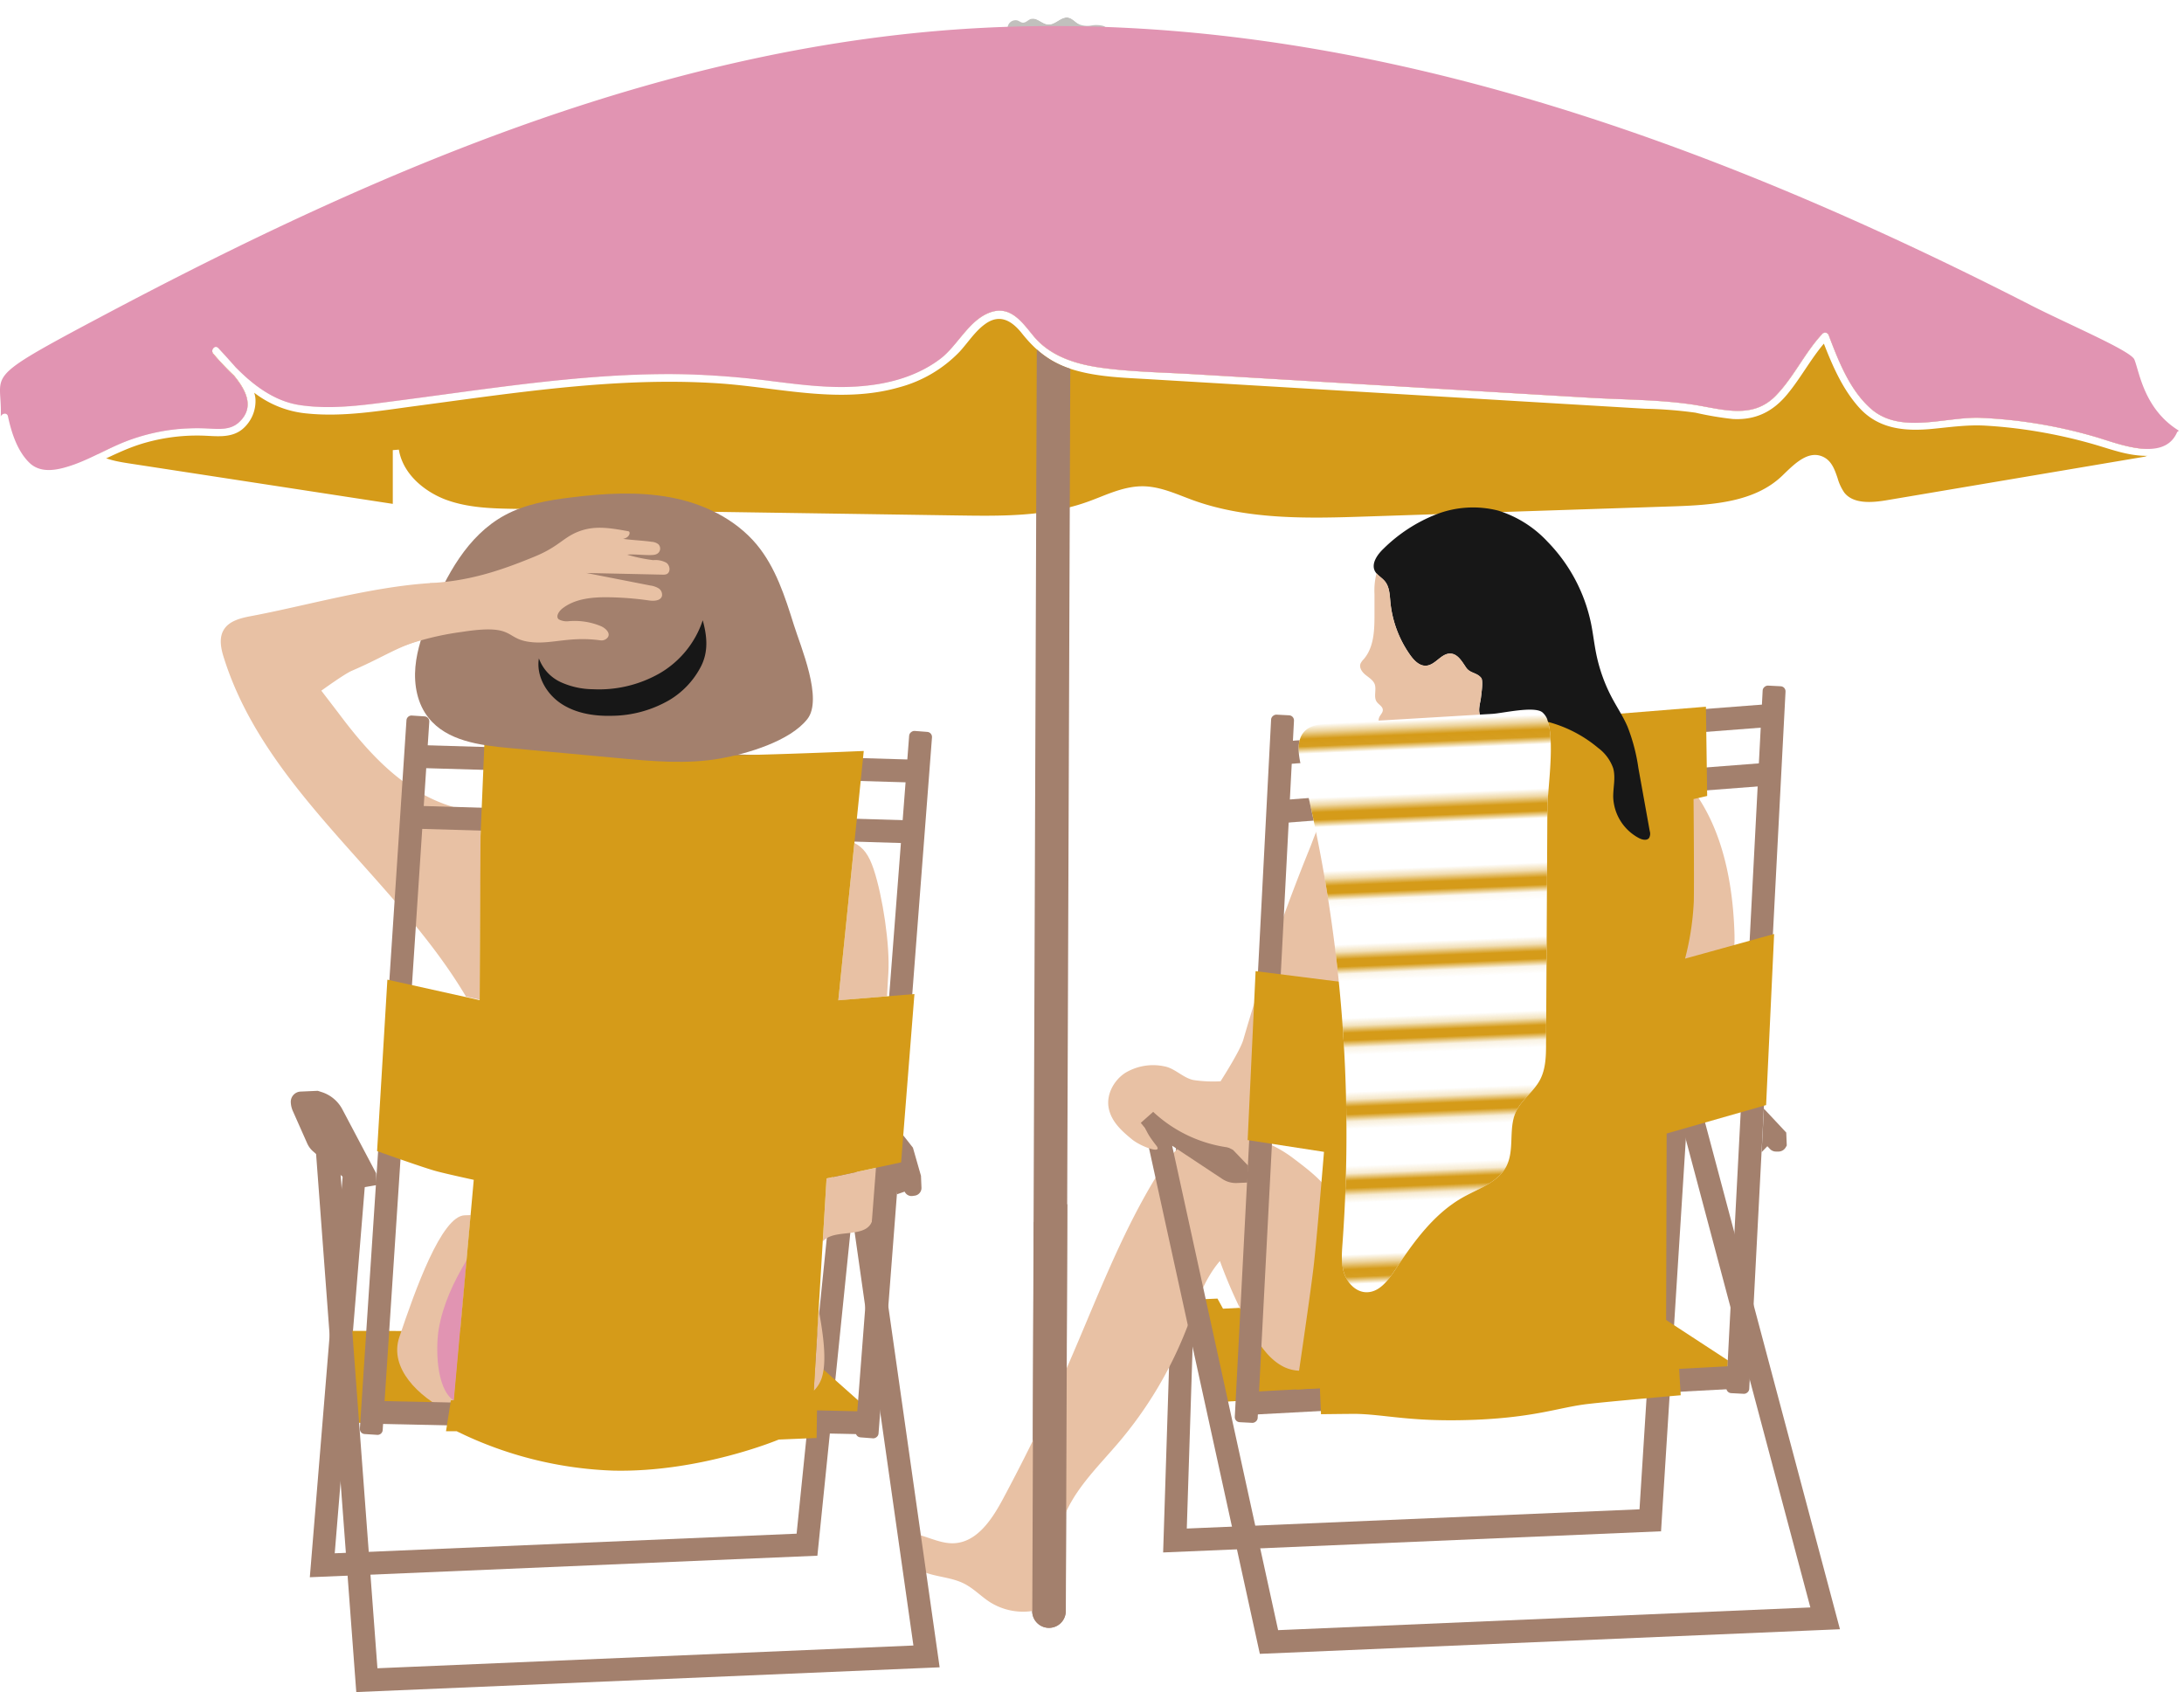 <?xml version="1.0" encoding="UTF-8"?> <svg xmlns="http://www.w3.org/2000/svg" xmlns:xlink="http://www.w3.org/1999/xlink" id="Слой_1" data-name="Слой 1" viewBox="0 0 577.03 447.1"> <defs> <style>.cls-1,.cls-2{fill:none;}.cls-2{stroke:#d59b19;stroke-width:2.39px;}.cls-3{fill:#d59b19;}.cls-4{fill:#fff;}.cls-5{fill:#c1c0bd;}.cls-6{fill:#e194b2;}.cls-7{fill:#a3806d;}.cls-8{fill:#e8c1a4;}.cls-9{fill:url(#_6_lpi_20_2);}.cls-10{fill:#171717;}</style> <pattern id="_6_lpi_20_2" data-name="6 lpi 20% 2" width="72" height="72" patternTransform="matrix(-1.95, 0.08, 0.08, 1.95, 449.93, 1164.67)" patternUnits="userSpaceOnUse" viewBox="0 0 72 72"> <rect class="cls-1" width="72" height="72"></rect> <line class="cls-2" x1="71.84" y1="66" x2="143.97" y2="66"></line> <line class="cls-2" x1="71.84" y1="45.92" x2="143.97" y2="45.92"></line> <line class="cls-2" x1="71.84" y1="25.85" x2="143.97" y2="25.85"></line> <line class="cls-2" x1="71.84" y1="55.96" x2="143.97" y2="55.96"></line> <line class="cls-2" x1="71.84" y1="35.89" x2="143.97" y2="35.89"></line> <line class="cls-2" x1="71.84" y1="15.81" x2="143.97" y2="15.81"></line> <line class="cls-2" x1="71.84" y1="5.77" x2="143.97" y2="5.77"></line> <line class="cls-2" x1="-0.16" y1="66" x2="71.97" y2="66"></line> <line class="cls-2" x1="-0.16" y1="45.92" x2="71.97" y2="45.92"></line> <line class="cls-2" x1="-0.16" y1="25.85" x2="71.97" y2="25.85"></line> <line class="cls-2" x1="-0.16" y1="55.96" x2="71.97" y2="55.96"></line> <line class="cls-2" x1="-0.16" y1="35.89" x2="71.97" y2="35.89"></line> <line class="cls-2" x1="-0.16" y1="15.81" x2="71.97" y2="15.81"></line> <line class="cls-2" x1="-0.16" y1="5.77" x2="71.97" y2="5.77"></line> </pattern> </defs> <title>негород_графика_финал</title> <path class="cls-3" d="M33.06,116.73a52.17,52.17,0,0,1,14.36-3.37,59.06,59.06,0,0,1,8.2-.08c2.58.12,5.3.29,7.39-1.56,4.37-3.88,2.11-8.45-1.16-12.4a73.79,73.79,0,0,1-5.51-5.82c-.81-1,.45-2.45,1.36-1.49q2.31,2.46,4.52,5c4.79,4.88,10.44,9.11,17.17,10.09,8.58,1.25,17.36-.12,25.88-1.22,8.23-1.07,16.45-2.23,24.69-3.3,16.77-2.17,33.65-4,50.58-3.66a224.81,224.81,0,0,1,23.62,1.86c8.32,1,16.76,2.09,25.14,1.12,6.77-.78,13.59-2.9,19.08-7C253,91.35,256,84.52,261.67,82.52c5.4-1.89,8.49,2.75,11.47,6.36,4.4,5.32,11.1,7.34,17.7,8.27,8,1.13,16.25,1.23,24.33,1.71l25.2,1.5,51.48,3.06L420,105.09c8.91.53,18.09.48,26.93,1.76,7.79,1.12,15.92,4.21,22.25-2.29,4.78-4.9,7.63-11.33,12.3-16.34a1,1,0,0,1,1.7.37c2.59,6.82,5.56,14.52,11.19,19.44,7.79,6.81,19.67,2,28.87,2.37a127.45,127.45,0,0,1,30.28,5c3.33,1,8.71,3,13.39,3.2a2.32,2.32,0,0,1,.56,1.54c-.07.36-.73.52-1.12.58l-67.77,11.44c-4,.68-8.9,1.07-11.3-2a12.91,12.91,0,0,1-1.78-3.84c-.76-2.22-1.54-4.51-3.77-5.59-3.79-1.83-7.33,1.58-10.18,4.32l-.77.75c-7.14,6.75-17.7,7.64-28.8,8l-81,2.68c-14.57.48-31.08,1-45.72-4.29-.83-.3-1.67-.63-2.49-.94-3.48-1.35-7.08-2.74-10.91-2.76-4,0-7.74,1.46-11.36,2.9-1.07.42-2.18.86-3.26,1.24-11,3.92-22.83,3.74-34.28,3.57l-116.24-1.73c-6.41-.1-13-.2-19.1-2.5-5.18-2-11.11-6.45-12.24-13.16l-1.6.13,0,14.2L34.24,122.47c-3.11-.48-6.09-1-8.4-2.44C28.23,118.89,30.6,117.7,33.06,116.73Z"></path> <path class="cls-4" d="M2.1,110c.89,4.21,2.54,9.19,5.69,12.23s8.07,1.76,11.86.42c4.62-1.63,8.86-4.16,13.41-6a52.17,52.17,0,0,1,14.36-3.37,59.06,59.06,0,0,1,8.2-.08c2.58.12,5.3.29,7.39-1.56,4.37-3.88,2.11-8.45-1.16-12.4a73.79,73.79,0,0,1-5.51-5.82c-.81-1,.45-2.45,1.36-1.49q2.31,2.46,4.52,5c4.79,4.88,10.44,9.11,17.17,10.09,8.58,1.25,17.36-.12,25.88-1.22,8.23-1.07,16.45-2.23,24.69-3.3,16.77-2.17,33.65-4,50.58-3.66a224.81,224.81,0,0,1,23.62,1.86c8.32,1,16.76,2.09,25.14,1.12,6.77-.78,13.59-2.9,19.08-7C253,91.35,256,84.52,261.67,82.52c5.4-1.89,8.49,2.75,11.47,6.36,4.4,5.32,11.1,7.34,17.7,8.27,8,1.13,16.25,1.23,24.33,1.71l25.2,1.5,51.48,3.06L420,105.09c8.91.53,18.09.48,26.93,1.76,7.79,1.12,15.92,4.21,22.25-2.29,4.78-4.9,7.63-11.33,12.3-16.34a1,1,0,0,1,1.7.37c2.59,6.82,5.56,14.52,11.19,19.44,7.79,6.81,19.67,2,28.87,2.37a127.45,127.45,0,0,1,30.28,5c5.87,1.69,18.09,6.86,21.65-1.08.53-1.18,2.32-.24,1.79.94-2.34,5.22-8.26,5.65-13.27,4.92-3.65-.53-7.1-1.81-10.63-2.82a132.8,132.8,0,0,0-13.78-3.17,128.06,128.06,0,0,0-14.86-1.73c-4.64-.25-9.15.4-13.76.85-7.29.71-14.3.11-19.44-5.59-4.33-4.79-7-10.92-9.34-16.92-3.58,4.23-6.18,9.19-9.73,13.45-3.78,4.55-8.33,6.8-14.35,6.46a84.73,84.73,0,0,1-9.87-1.67A114.54,114.54,0,0,0,434.69,108l-25.88-1.54-105-6.25c-6.7-.4-13.6-.55-20.08-2.47-5.92-1.75-9.95-4.89-13.73-9.65-2.63-3.31-5.82-5.28-9.7-2.48-2.7,1.94-4.53,4.88-6.75,7.31a34.5,34.5,0,0,1-16.05,9.44c-15.33,4.39-31.26.16-46.74-1-17.25-1.24-34.57.08-51.71,2.1-9.75,1.15-19.46,2.53-29.19,3.82-9.39,1.25-19,2.93-28.49,2a26.77,26.77,0,0,1-14.21-5.51,6.74,6.74,0,0,1,.33,1.57,9.72,9.72,0,0,1-3.5,8.11c-3.1,2.47-7.09,1.73-10.76,1.65a50.25,50.25,0,0,0-15.61,2.11c-4.65,1.4-8.9,3.66-13.3,5.65-5.77,2.61-13.72,5.62-18.61,0-2.9-3.33-4.6-8-5.51-12.3C-.09,109.39,1.82,108.77,2.1,110Z"></path> <path class="cls-5" d="M291.49,6.85a7.26,7.26,0,0,0-3.15-.11,5.82,5.82,0,0,1-3.13-.28c-1.08-.51-1.86-1.64-3-1.83-1.87-.29-3.37,1.94-5.25,1.82-1.63-.1-3-1.94-4.54-1.46-.75.23-1.33,1-2.12,1-.55,0-1-.44-1.54-.6a2.12,2.12,0,0,0-2.53,1.75,3.14,3.14,0,0,0,1.47,3,7.85,7.85,0,0,0,3.49,1,73.45,73.45,0,0,0,17.78-.1c1.12-.14,3.58-.25,4.19-1.4S292.48,7.19,291.49,6.85Z"></path> <path class="cls-4" d="M282.17,4.63c-1.87-.29-3.37,1.94-5.25,1.82-1.6-.1-2.94-1.87-4.46-1.47A6.29,6.29,0,0,1,284.9,6v.26C284,5.73,283.23,4.8,282.17,4.63Z"></path> <path class="cls-6" d="M575.15,114.33c-3.56,7.94-15.78,2.77-21.65,1.08a127.45,127.45,0,0,0-30.28-5c-9.2-.34-21.08,4.44-28.87-2.37-5.63-4.92-8.6-12.62-11.19-19.44a1,1,0,0,0-1.7-.37c-4.67,5-7.52,11.44-12.3,16.34-6.33,6.5-14.46,3.41-22.25,2.29-8.84-1.28-18-1.23-26.93-1.76l-28.13-1.67-51.48-3.06-25.2-1.5c-8.08-.48-16.3-.58-24.33-1.71-6.6-.93-13.3-3-17.7-8.27-3-3.61-6.07-8.25-11.47-6.36-5.7,2-8.64,8.83-13.29,12.34-5.49,4.15-12.31,6.27-19.08,7-8.38,1-16.82-.09-25.14-1.12a224.81,224.81,0,0,0-23.62-1.86c-16.93-.31-33.81,1.49-50.58,3.66-8.24,1.07-16.46,2.23-24.69,3.3-8.52,1.1-17.3,2.47-25.88,1.22C72.66,106.13,67,101.9,62.22,97Q60,94.47,57.7,92c-.91-1-2.17.52-1.36,1.49a73.79,73.79,0,0,0,5.51,5.82c3.27,4,5.53,8.52,1.16,12.4-2.09,1.85-4.81,1.68-7.39,1.56a59.06,59.06,0,0,0-8.2.08,52.17,52.17,0,0,0-14.36,3.37c-4.55,1.79-8.79,4.32-13.41,6-3.79,1.34-8.63,2.69-11.86-.42S3,114.24,2.1,110c-.23-1.06-1.62-.79-1.9.08.49-12-5.9-9.2,27.06-26.69C100.21,44.68,177.34,11.54,259.83,7.35c96.81-4.91,190.81,29.3,277.09,73.48C547,85.94,563,92.72,563.92,95c1.35,3.3,2.55,13.16,11.81,18.83A.91.91,0,0,0,575.15,114.33Z"></path> <path class="cls-7" d="M282.78,97.43,281.56,425.7a4.43,4.43,0,1,1-8.86,0l1.23-333.35A24.47,24.47,0,0,0,282.78,97.43Z"></path> <path class="cls-8" d="M437.15,201.22c2.37-.3,4.52,1.32,6.22,3,10.72,10.62,14.29,26.54,14.86,41.62.13,3.24.1,6.65-1.42,9.52-2.85,5.37-9.7,6.94-15.73,7.61a6.06,6.06,0,0,1-3.17-.24,5.81,5.81,0,0,1-2.53-3.23,59.83,59.83,0,0,1,1.37-50Z"></path> <polygon class="cls-7" points="307.31 410.21 438.86 404.62 445.97 292.15 439.94 291.77 433.17 398.81 313.56 403.89 316.82 301.93 310.77 301.73 307.31 410.21"></polygon> <polygon class="cls-3" points="456.52 359.45 427.48 340.47 323.13 345.8 321.67 343.13 316.3 343.36 321.62 370.47 456.4 363.33 456.52 359.45"></polygon> <path class="cls-8" d="M326.69,299.71c-4.32-.63-8.93-.34-12.73,1.82s-6.4,5.94-8.67,9.69c-9.41,15.5-15.76,32.62-23,49.24q-8,18.29-17.44,35.87c-2.83,5.26-6.76,11.13-12.73,11.44-4.29.23-8.22-2.61-12.51-2.7-2,1.92-1.57,5.42.23,7.51s4.56,3.06,7.24,3.69,5.48,1,7.92,2.32,4.21,3.22,6.43,4.67a16.45,16.45,0,0,0,12.51,2.2,5,5,0,0,0,2.46-1.16,5.22,5.22,0,0,0,1.22-2.48c1.64-6.08,1-12.61,2.7-18.66,2.48-8.65,9.4-15.14,15.23-22a105.93,105.93,0,0,0,17.76-29.59c2.53-6.37,4.53-13.18,9-18.37a130.22,130.22,0,0,0,8.15,18c2.11,3.86,4.6,7.78,8.48,9.84s9.51,1.44,11.66-2.38a13.07,13.07,0,0,0,1.25-5.4c.85-10.13,3.41-21.56,2.14-31.69-.86-6.84-6.82-11.36-12-15.29A33.14,33.14,0,0,0,326.69,299.71Z"></path> <path class="cls-7" d="M299.74,296.16l4.29-3.31,21.75,11,4,4.17-.24,4.45-2.74.12a6.51,6.51,0,0,1-3.86-1.07l-13.25-8.78,28,128,140.62-6L443,292l5.85-1.56,37.28,140.06L332.86,437l-30.46-139Z"></path> <path class="cls-8" d="M346.14,223.92a518.88,518.88,0,0,0-17.66,50.85c-.88,3-6,10.94-6,10.94a34.83,34.83,0,0,1-7.17-.33c-2.76-.58-4.88-3.1-7.65-3.61a14.28,14.28,0,0,0-10.44,1.77c-3,2-5,5.77-4.28,9.32s3.45,6,6.13,8.19c2.37,1.95,8.31,4.07,6.43,1.65-3.25-4.16-1.89-3.44-4.1-6l3.28-2.91a36.14,36.14,0,0,0,21.57,9.6A10.39,10.39,0,0,0,331,303a10.83,10.83,0,0,0,3.47-2.55c6.63-6.67,10.68-15.42,14.59-24L354.36,265a106.16,106.16,0,0,0,5.42-13.45A52.49,52.49,0,0,0,361.07,227c-.76-4-2.4-9.06-6.09-11.38C349.77,212.31,347.68,220.15,346.14,223.92Z"></path> <rect class="cls-7" x="338.6" y="190.97" width="130.48" height="6.05" transform="translate(-13.68 31.52) rotate(-4.4)"></rect> <rect class="cls-7" x="336.56" y="206.59" width="130.48" height="6.05" transform="translate(-14.88 31.41) rotate(-4.4)"></rect> <rect class="cls-7" x="370.36" y="271.73" width="187.21" height="6.05" rx="1.34" ry="1.34" transform="translate(165.43 723.78) rotate(-87.02)"></rect> <rect class="cls-7" x="240.48" y="279.4" width="187.21" height="6.05" rx="1.34" ry="1.34" transform="translate(34.65 601.35) rotate(-87.02)"></rect> <rect class="cls-7" x="327.14" y="364.41" width="131.89" height="6.05" transform="translate(-19.12 21.58) rotate(-3.07)"></rect> <path class="cls-3" d="M405.08,190.42l45.64-3.68.33,23.58-3.6.82s.18,20.27.07,27a72.82,72.82,0,0,1-2.31,15.16l23.53-6.51L466.62,292l-26.28,7.51-.17,61.66,3.43-.14.46,7.64s-18.5,1.6-24.65,2.32c-7.38.87-13.57,3.47-29.41,4.15-16.92.71-23.85-1.4-31.8-1.55-2.3,0-9.18.09-9.18.09l-.29-6.85-6.24.33s3.64-24.46,4.57-32.43c.89-7.57,2.75-30.37,2.75-30.37l-20.17-3.11,2.1-44.64,25.15,3.17Z"></path> <path class="cls-4" d="M408.48,275.7c0,3.33-.07,6.81-1.65,9.73-1.68,3.1-4.88,5.2-6.34,8.4-2,4.45-.27,10-2.49,14.33-2.16,4.2-7.18,5.83-11.31,8.12-7.8,4.33-13.21,11.88-18.13,19.33-1.83,2.76-4.19,5.87-7.51,5.84-2.73,0-5-2.34-5.88-4.93s-.66-5.39-.46-8.11a399.72,399.72,0,0,0-10.84-125.52c-.86-3.45-1.53-7.71,1.17-10,1.56-1.34,3.79-1.53,5.85-1.65l28.9-1.72,14.46-.86c2.83-.17,10.82-2.09,13.17-.48,4.2,2.87,1.44,20.22,1.41,25.16q-.07,14.59-.16,29.18Q408.58,259.1,408.48,275.7Z"></path> <path class="cls-9" d="M408.48,275.7c0,3.33-.07,6.81-1.65,9.73-1.68,3.1-4.88,5.2-6.34,8.4-2,4.45-.27,10-2.49,14.33-2.16,4.2-7.18,5.83-11.31,8.12-7.8,4.33-13.21,11.88-18.13,19.33-1.83,2.76-4.19,5.87-7.51,5.84-2.73,0-5-2.34-5.88-4.93s-.66-5.39-.46-8.11a399.72,399.72,0,0,0-10.84-125.52c-.86-3.45-1.53-7.71,1.17-10,1.56-1.34,3.79-1.53,5.85-1.65l28.9-1.72,14.46-.86c2.83-.17,10.82-2.09,13.17-.48,4.2,2.87,1.44,20.22,1.41,25.16q-.07,14.59-.16,29.18Q408.58,259.1,408.48,275.7Z"></path> <path class="cls-10" d="M407.42,188.15c-2.35-1.61-10.34.31-13.17.48l-3.25.19c-.49-1.29.09-3.13.25-4.32.12-1,.67-4.64.09-5.35-1.2-1.48-2.93-1.17-4-2.75s-2.18-3.57-4.08-3.68c-2.46-.14-4,3.05-6.47,3.2-1.73.12-3.14-1.33-4.16-2.73a29,29,0,0,1-5.28-14c-.19-2-.23-4.1-1.49-5.61-.81-1-2-1.57-2.61-2.69-1-2,.64-4.34,2.29-5.91a41.36,41.36,0,0,1,13.9-9.06,26.86,26.86,0,0,1,16.4-1,29.86,29.86,0,0,1,13,8.18,43.55,43.55,0,0,1,11.55,21.76c.52,2.61.81,5.26,1.34,7.87a43,43,0,0,0,4.15,11.63c1.36,2.57,3,5,4.14,7.68a48.6,48.6,0,0,1,2.86,10.93q1.5,8.33,3,16.65a2.28,2.28,0,0,1-.18,1.8c-.58.75-1.76.49-2.6.07a12.77,12.77,0,0,1-6.88-11c0-2.51.67-5.07,0-7.49a11.35,11.35,0,0,0-4-5.39A34.15,34.15,0,0,0,409,190.75,4.62,4.62,0,0,0,407.42,188.15Z"></path> <path class="cls-8" d="M391,188.82l-11.21.67-15.55.92a2.21,2.21,0,0,1,.18-.91c.3-.66.95-1.19.93-1.91,0-.93-1.11-1.41-1.63-2.18-.86-1.3,0-3.12-.5-4.59-.41-1.1-1.51-1.75-2.43-2.49s-1.75-1.91-1.32-3a4.21,4.21,0,0,1,.81-1.12c2.74-3.14,2.88-7.71,2.87-11.87,0-1.78,0-3.55,0-5.33a18.6,18.6,0,0,1,.54-5.55c.63.76,1.54,1.31,2.19,2.08,1.26,1.51,1.3,3.65,1.49,5.61a29,29,0,0,0,5.28,14c1,1.4,2.43,2.85,4.16,2.73,2.45-.15,4-3.34,6.47-3.2,1.9.11,3,2.1,4.08,3.68s2.79,1.27,4,2.75c.58.71,0,4.39-.09,5.35C391.09,185.69,390.51,187.53,391,188.82Z"></path> <path class="cls-7" d="M465.44,304.44l1.51-1.57.68.72a2.18,2.18,0,0,0,1.69.69l.65,0a2.21,2.21,0,0,0,1.81-1.08l.3-.52-.14-3.42-5.9-6.31Z"></path> <path class="cls-7" d="M282,318.16l-.4,107.54a4.43,4.43,0,1,1-8.86,0l.38-102.79Q277.46,320.41,282,318.16Z"></path> <polygon class="cls-7" points="81.86 416.76 215.96 411.07 226.89 303.92 220.88 303.31 210.47 405.25 88.44 410.43 96.67 310.06 90.64 309.57 81.86 416.76"></polygon> <polygon class="cls-3" points="230.02 372.95 206.39 351.96 90.27 351.65 91.29 375.7 98.03 376.18 230.02 372.95"></polygon> <polygon class="cls-7" points="94.13 447.1 248.26 440.56 231.01 319.25 225.02 320.1 241.33 434.8 99.72 440.81 89.65 305.79 83.32 302.32 94.13 447.1"></polygon> <path class="cls-8" d="M234.35,263.26l-12.86,1.05,4.24-41.57c2.4,1.21,3.84,3.17,5.1,6.95,2.37,7.11,4.33,20,3.88,27.45Z"></path> <path class="cls-8" d="M215,367.5,216.29,346c1,5.43,2.16,12.59,1.07,17.16A8.54,8.54,0,0,1,215,367.5Z"></path> <path class="cls-8" d="M218.38,311.38l13.25-2.85-.45,7.54c-.13,2.14,0,5.78-1.25,7.53-2.22,3.13-8.61,1.5-11.74,3.72a7.59,7.59,0,0,0-.81.67Z"></path> <path class="cls-8" d="M122.78,321.12l1.57-.05L119.94,370l-.8,0-.48,3.05c-8.15-4-15.88-11.57-13.17-19.69C109.65,341,116.63,321.28,122.78,321.12Z"></path> <path class="cls-8" d="M59.09,166.46c1.42-2.41,4.51-3.15,7.26-3.67,14.41-2.7,31.42-7.67,47.24-8.71,0,0,5.85.08,7,.84,3.09,2.09-.67,9.89-3.1,12.72-11.11,2-14.28,5.2-24.51,9.59-2,.85-8.08,5.27-8.08,5.27s3.72,4.84,5.13,6.71c8.38,11.12,18.2,21.4,31.76,24.55a34,34,0,0,0,5.48.79l-.26,6.24-.23,43.37-3.65-.81c-18.76-31.6-52.8-54.24-63.93-89.37C58.4,171.52,57.78,168.69,59.09,166.46Z"></path> <path class="cls-6" d="M123.28,333,119.94,370h-.18c-4.69-3.42-4.58-14.26-3.87-18.69C117,344.77,119.84,338.69,123.28,333Z"></path> <rect class="cls-7" x="173.07" y="136.6" width="6.05" height="130.48" transform="translate(-30.87 371.89) rotate(-88.31)"></rect> <rect class="cls-7" x="171.32" y="152.61" width="6.05" height="130.48" transform="translate(-48.56 385.69) rotate(-88.31)"></rect> <path class="cls-7" d="M237,315.57l2-.7.09.14a2,2,0,0,0,2.06,1l.56-.08a2.06,2.06,0,0,0,1.75-2.13l-.13-3.11-2.13-7.44L238.65,300l-3.47,3.15Z"></path> <rect class="cls-7" x="142.55" y="283.56" width="187.21" height="6.05" rx="1.34" ry="1.34" transform="translate(-67.66 500.12) rotate(-85.61)"></rect> <path class="cls-7" d="M101.11,377.88l12.31-187.17a1.33,1.33,0,0,0-1.25-1.42l-3.36-.22a1.34,1.34,0,0,0-1.42,1.26L95.08,377.5a1.33,1.33,0,0,0,1.25,1.42l3.35.22A1.36,1.36,0,0,0,101.11,377.88Z"></path> <rect class="cls-7" x="161" y="308.62" width="6.05" height="131.89" transform="translate(-213.97 530.53) rotate(-88.77)"></rect> <path class="cls-3" d="M228.21,198.43l-6.72,65.88,20.11-1.65-3.52,44.48-19.7,4.24-3.61,59.9,1.11,0-.13,8.68-10,.42s-20.69,8.7-43.63,8.21a101.42,101.42,0,0,1-41.46-10.41l-2.82,0,1.27-8.05.8,0,5.26-58.38s-7.73-1.67-10.26-2.39c-3.88-1.11-15.28-5.2-15.28-5.2l2.72-45.3,24.38,5.41.23-43.37,1.1-26.27s39.29,4.55,52.46,5C192.46,200,228.21,198.43,228.21,198.43Z"></path> <path class="cls-7" d="M190.39,200.41c-8.91,1.58-18,.75-27.06-.09l-28.94-2.68c-7.71-.71-16.31-1.88-21.14-7.94-3-3.72-3.92-8.75-3.5-13.49s2.07-9.28,3.86-13.69c4.22-10.38,9.87-21,19.72-26.36,5.37-2.92,11.55-4,17.62-4.73,8.72-1.08,17.62-1.61,26.25,0s17,5.65,22.68,12.4c5.05,6.06,7.52,13.8,9.88,21.34,1.76,5.64,7.74,19.53,3.55,24.83C208.7,195.87,197.33,199.17,190.39,200.41Z"></path> <path class="cls-7" d="M177.62,147.07a19.87,19.87,0,0,0-18.9-2.89c-7.65,2.9-12.76,10.38-15.17,18.2-1.77,5.73-2.5,12.56,1.35,17.17,3.23,3.85,9,5.16,14,5a31,31,0,0,0,20.22-8.83c2.39-2.32,5.22-5.46,6.13-8.75.75-2.68-.1-6.08-.71-8.71A19.83,19.83,0,0,0,177.62,147.07Z"></path> <path class="cls-10" d="M176.94,184.93a30.87,30.87,0,0,1-15.39,4.21c-4.66.11-9.5-.67-13.37-3.27s-6.55-7.3-5.8-11.9a11.13,11.13,0,0,0,5.78,6.28,21,21,0,0,0,8.5,1.87,32.33,32.33,0,0,0,17.65-4.22,25.47,25.47,0,0,0,11.36-14c1.15,4.21,1.54,8.25-.47,12.2A22.22,22.22,0,0,1,176.94,184.93Z"></path> <path class="cls-8" d="M113.59,154.08c10.15-.53,18.25-3.13,27.64-7,6.45-2.65,7.52-5.05,11.66-6.64s8-1,13.14-.06c.62.11.41,1.68-1.42,2,2.33.34,5.28.45,7.61.79a3,3,0,0,1,1.75.66,1.61,1.61,0,0,1-.68,2.65c-1.14.51-6.12-.19-7.57.09a42.22,42.22,0,0,0,6.87,1.44,6,6,0,0,1,3.45.68c1,.69,1.21,2.45.13,3a2.54,2.54,0,0,1-1.13.15l-20.12-.44,16.89,3.31a5.65,5.65,0,0,1,2.23.77,2,2,0,0,1,.85,2.05c-.42,1.27-2.17,1.31-3.49,1.12a83.15,83.15,0,0,0-10.45-.83c-4.31-.07-8.93.3-12.34,2.94-.9.7-1.87,2.11-1,2.88a4.34,4.34,0,0,0,2.44.52,18.06,18.06,0,0,1,8.69,1.28c1.21.51,2.58,1.78,1.89,2.9a2.08,2.08,0,0,1-2,.86c-7.72-1.07-12.45.88-17.57.53-8.17-.57-4.18-5.07-19-2.76a75.29,75.29,0,0,0-16.78,4.2c-1.19.47-2.57.9-3.68.27a4,4,0,0,1-1.6-2.87c-.81-4.24,11.46-10.67,13.64-14.39Z"></path> <path class="cls-7" d="M99.5,313.14l-4,.69a2.77,2.77,0,0,1-2.31-.63l-10.51-9A6.12,6.12,0,0,1,81.11,302l-3.74-8.43a6.34,6.34,0,0,1-.54-2.3h0a2.71,2.71,0,0,1,2.61-2.84l4.52-.2,1.08.35a9.39,9.39,0,0,1,5.41,4.54L99.37,310Z"></path> </svg> 